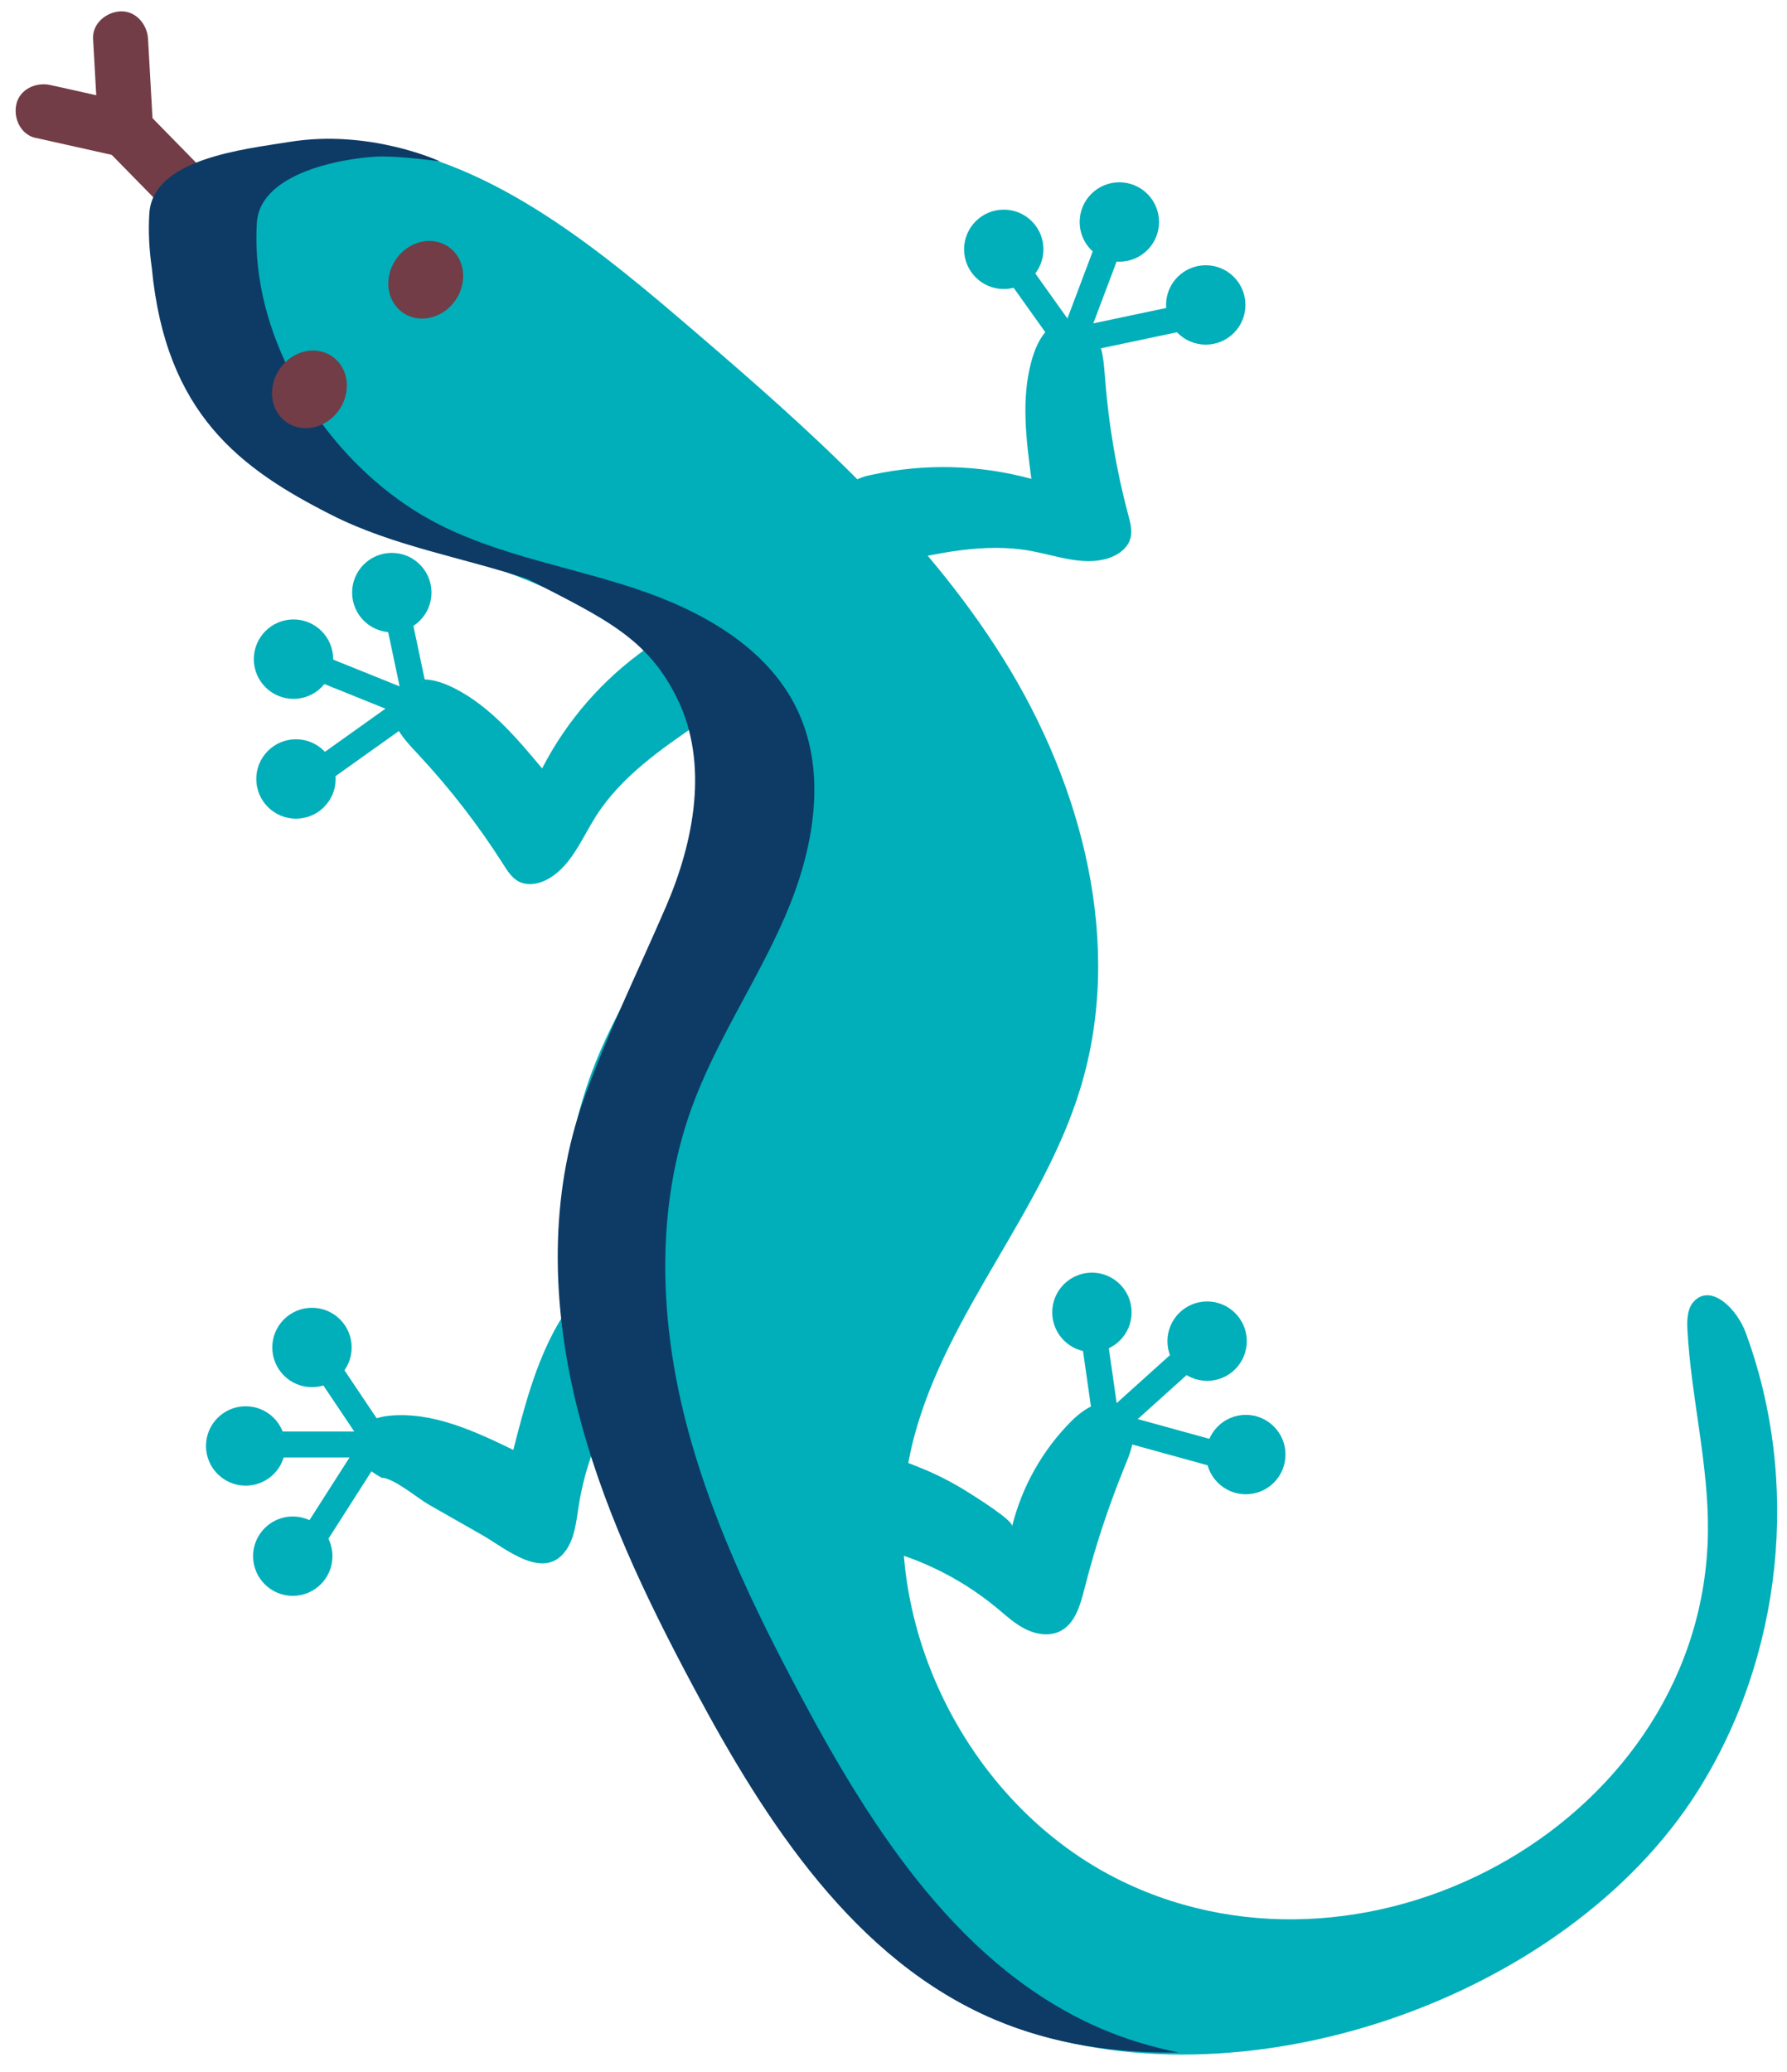 <svg width="88" height="102" viewBox="0 0 88 102" fill="none" xmlns="http://www.w3.org/2000/svg">
<path d="M31.973 31.835C31.942 31.857 31.91 31.875 31.879 31.898C29.704 33.415 27.907 35.473 26.696 37.832C25.444 36.333 24.148 34.793 22.409 33.901C21.932 33.658 21.419 33.465 20.883 33.447C19.474 33.402 18.888 34.541 19.501 35.743C19.775 36.279 20.203 36.72 20.613 37.161C22.166 38.827 23.571 40.642 24.791 42.565C24.989 42.88 25.201 43.209 25.525 43.389C25.994 43.645 26.592 43.515 27.052 43.24C28.15 42.583 28.65 41.286 29.335 40.201C30.568 38.255 32.523 36.9 34.423 35.599C34.724 35.392 35.053 35.149 35.125 34.788C35.161 34.604 35.125 34.415 35.08 34.235C34.877 33.424 34.495 32.654 33.959 32.01C33.774 31.785 33.554 31.564 33.274 31.479C32.829 31.339 32.365 31.573 31.969 31.835H31.973Z" fill="#00AFB9"/>
<path d="M14.575 40.304C15.654 40.304 16.529 39.429 16.529 38.35C16.529 37.271 15.654 36.396 14.575 36.396C13.495 36.396 12.62 37.271 12.62 38.35C12.62 39.429 13.495 40.304 14.575 40.304Z" fill="#00AFB9"/>
<path d="M14.453 34.406C15.533 34.406 16.407 33.531 16.407 32.452C16.407 31.372 15.533 30.497 14.453 30.497C13.374 30.497 12.499 31.372 12.499 32.452C12.499 33.531 13.374 34.406 14.453 34.406Z" fill="#00AFB9"/>
<path d="M19.294 31.128C20.373 31.128 21.248 30.253 21.248 29.174C21.248 28.094 20.373 27.22 19.294 27.22C18.214 27.22 17.34 28.094 17.34 29.174C17.34 30.253 18.214 31.128 19.294 31.128Z" fill="#00AFB9"/>
<path d="M20.204 30.087L18.953 30.351L20.022 35.417L21.273 35.153L20.204 30.087Z" fill="#00AFB9"/>
<path d="M16.134 32.364L15.656 33.55L20.459 35.485L20.937 34.299L16.134 32.364Z" fill="#00AFB9"/>
<path d="M19.842 34.276L15.625 37.282L16.367 38.323L20.584 35.318L19.842 34.276Z" fill="#00AFB9"/>
<path d="M28.223 64.182C27.903 64.497 27.646 64.889 27.421 65.285C26.363 67.167 25.814 69.288 25.278 71.382C23.36 70.454 21.316 69.5 19.19 69.698C18.393 69.77 17.466 70.171 17.376 70.963C17.281 71.765 18.087 72.35 18.785 72.751C19.37 72.751 20.577 73.768 21.104 74.07C21.986 74.574 22.869 75.074 23.752 75.578C24.882 76.222 26.809 77.897 27.894 76.294C28.308 75.682 28.376 74.907 28.493 74.174C28.794 72.224 29.51 70.337 30.578 68.676C31.118 67.829 31.775 66.983 31.847 65.983C31.897 65.254 31.6 64.497 31.041 64.029C30.483 63.561 29.659 63.408 28.979 63.678C28.691 63.79 28.443 63.97 28.223 64.182Z" fill="#00AFB9"/>
<path d="M14.417 78.568C15.496 78.568 16.371 77.693 16.371 76.614C16.371 75.535 15.496 74.66 14.417 74.66C13.338 74.66 12.463 75.535 12.463 76.614C12.463 77.693 13.338 78.568 14.417 78.568Z" fill="#00AFB9"/>
<path d="M12.098 73.142C13.178 73.142 14.053 72.268 14.053 71.188C14.053 70.109 13.178 69.234 12.098 69.234C11.019 69.234 10.144 70.109 10.144 71.188C10.144 72.268 11.019 73.142 12.098 73.142Z" fill="#00AFB9"/>
<path d="M15.363 68.293C16.442 68.293 17.317 67.418 17.317 66.339C17.317 65.26 16.442 64.385 15.363 64.385C14.284 64.385 13.409 65.26 13.409 66.339C13.409 67.418 14.284 68.293 15.363 68.293Z" fill="#00AFB9"/>
<path d="M16.549 66.845L15.487 67.558L18.372 71.858L19.434 71.145L16.549 66.845Z" fill="#00AFB9"/>
<path d="M18.803 70.477H13.625V71.756H18.803V70.477Z" fill="#00AFB9"/>
<path d="M17.775 70.875L14.986 75.238L16.063 75.927L18.852 71.564L17.775 70.875Z" fill="#00AFB9"/>
<path d="M1.751 6.786L5.317 7.583L5.83 7.696C6.258 7.79 6.659 7.723 7.01 7.453C7.33 7.205 7.564 6.813 7.542 6.39C7.469 5.084 7.393 3.778 7.321 2.468L7.289 1.905C7.249 1.207 6.695 0.527 5.934 0.559C5.236 0.59 4.543 1.153 4.583 1.91C4.655 3.216 4.732 4.521 4.804 5.832L4.835 6.394L6.546 5.093L2.98 4.296L2.467 4.184C1.778 4.03 0.972 4.391 0.805 5.129C0.648 5.814 1.013 6.624 1.751 6.791V6.786Z" fill="#723D46"/>
<path d="M5.232 7.349C6.709 8.857 8.186 10.361 9.658 11.87L10.28 12.505C10.775 13.009 11.698 13.04 12.189 12.505C12.679 11.969 12.715 11.136 12.189 10.595C10.712 9.087 9.235 7.583 7.762 6.075L7.141 5.44C6.646 4.936 5.723 4.904 5.232 5.44C4.741 5.976 4.705 6.809 5.232 7.349Z" fill="#723D46"/>
<path d="M7.956 13.23C7.83 14.058 7.852 14.968 8.05 15.949C8.897 20.128 12.576 23.167 16.434 24.973C20.298 26.778 24.535 27.701 28.326 29.642C30.798 30.907 33.157 32.722 34.189 35.302C35.314 38.125 34.643 41.358 33.428 44.141C32.212 46.923 30.469 49.458 29.339 52.277C25.228 62.52 29.83 74.056 35.022 83.796C38.471 90.271 42.712 97.034 49.57 99.645C61.056 104.022 77.117 98.448 83.597 88.19C87.793 81.549 88.689 72.935 85.952 65.573C85.546 64.484 84.326 63.227 83.471 64.015C83.083 64.371 83.07 64.961 83.097 65.488C83.281 68.824 84.15 72.111 84.106 75.452C83.916 89.501 67.648 98.61 55.27 92.626C47.395 88.821 42.762 79.144 45.027 70.697C46.67 64.565 51.371 59.63 53.212 53.551C55.356 46.486 53.312 38.674 49.394 32.411C45.477 26.148 39.862 21.168 34.256 16.359C29.713 12.46 24.391 7.957 18.235 7.11C13.692 6.485 8.64 8.709 7.951 13.23H7.956Z" fill="#00AFB9"/>
<path d="M54.289 99.902C47.391 96.975 43.014 90.203 39.484 83.598C37.088 79.122 34.873 74.498 33.666 69.567C32.464 64.637 32.329 59.333 34.054 54.56C35.247 51.26 37.273 48.324 38.669 45.1C40.06 41.876 40.772 38.071 39.245 34.91C37.768 31.848 34.517 30.052 31.293 28.98C28.07 27.909 24.648 27.355 21.617 25.819C17.169 23.568 13.526 18.728 12.769 13.639C12.639 12.757 12.594 11.866 12.648 10.979C12.814 8.259 17.662 7.704 18.809 7.704C19.957 7.704 21.662 7.944 21.662 7.944C21.662 7.944 18.214 6.337 14.237 6.989C12.067 7.345 7.524 7.795 7.353 10.51C7.299 11.397 7.344 12.289 7.474 13.171C8.155 20.407 11.873 23.095 16.322 25.351C19.352 26.887 22.774 27.44 25.998 28.512C29.709 30.43 31.897 31.38 33.374 34.442C34.9 37.603 34.189 41.408 32.797 44.632C31.406 47.855 29.952 50.787 28.758 54.092C27.034 58.865 27.169 64.169 28.371 69.099C29.573 74.03 31.793 78.654 34.189 83.13C37.719 89.735 42.1 96.512 48.993 99.434C51.866 100.65 54.933 101.086 58.044 101.05C56.765 100.789 55.509 100.42 54.289 99.902Z" fill="#0D3B66"/>
<path d="M42.807 23.406C42.843 23.397 42.879 23.388 42.915 23.379C45.504 22.807 48.232 22.875 50.79 23.577C50.533 21.641 50.277 19.642 50.799 17.759C50.943 17.246 51.146 16.733 51.497 16.328C52.42 15.261 53.654 15.603 54.126 16.863C54.338 17.426 54.37 18.043 54.419 18.642C54.595 20.916 54.977 23.172 55.567 25.378C55.662 25.738 55.765 26.116 55.675 26.477C55.545 26.994 55.045 27.346 54.532 27.499C53.302 27.863 52.01 27.35 50.749 27.12C48.484 26.711 46.161 27.233 43.919 27.751C43.563 27.832 43.162 27.909 42.847 27.719C42.69 27.625 42.572 27.467 42.469 27.314C42.005 26.616 41.703 25.815 41.591 24.982C41.55 24.689 41.537 24.383 41.663 24.117C41.866 23.694 42.347 23.509 42.811 23.397L42.807 23.406Z" fill="#00AFB9"/>
<path d="M59.377 16.967C60.456 16.967 61.331 16.092 61.331 15.013C61.331 13.934 60.456 13.059 59.377 13.059C58.297 13.059 57.422 13.934 57.422 15.013C57.422 16.092 58.297 16.967 59.377 16.967Z" fill="#00AFB9"/>
<path d="M55.122 12.883C56.201 12.883 57.076 12.008 57.076 10.929C57.076 9.85 56.201 8.975 55.122 8.975C54.042 8.975 53.167 9.85 53.167 10.929C53.167 12.008 54.042 12.883 55.122 12.883Z" fill="#00AFB9"/>
<path d="M49.43 14.229C50.51 14.229 51.384 13.354 51.384 12.275C51.384 11.196 50.51 10.321 49.43 10.321C48.351 10.321 47.476 11.196 47.476 12.275C47.476 13.354 48.351 14.229 49.43 14.229Z" fill="#00AFB9"/>
<path d="M50.522 12.816L49.481 13.558L52.486 17.774L53.528 17.032L50.522 12.816Z" fill="#00AFB9"/>
<path d="M53.913 12.103L52.086 16.948L53.282 17.399L55.109 12.554L53.913 12.103Z" fill="#00AFB9"/>
<path d="M57.889 15.065L52.823 16.134L53.087 17.386L58.153 16.316L57.889 15.065Z" fill="#00AFB9"/>
<path d="M42.775 71.477C43.586 71.553 44.482 71.931 45.171 72.201C46.058 72.548 46.909 72.98 47.715 73.494C47.976 73.66 49.912 74.858 49.84 75.146C50.322 73.192 51.348 71.373 52.771 69.955C53.397 69.329 54.338 68.748 55.117 69.171C55.617 69.446 55.847 70.063 55.824 70.635C55.802 71.206 55.572 71.742 55.356 72.273C54.568 74.214 53.91 76.213 53.397 78.244C53.194 79.041 52.938 79.946 52.199 80.311C51.673 80.572 51.029 80.468 50.502 80.207C49.975 79.946 49.538 79.541 49.088 79.163C47.233 77.627 44.995 76.56 42.636 76.083C41.938 75.943 41.123 75.772 40.817 75.128C40.7 74.876 40.681 74.588 40.672 74.309C40.654 73.746 40.65 73.174 40.835 72.643C41.186 71.639 41.933 71.395 42.771 71.477H42.775Z" fill="#00AFB9"/>
<path d="M61.349 73.566C62.428 73.566 63.303 72.691 63.303 71.612C63.303 70.532 62.428 69.657 61.349 69.657C60.27 69.657 59.395 70.532 59.395 71.612C59.395 72.691 60.27 73.566 61.349 73.566Z" fill="#00AFB9"/>
<path d="M59.444 67.982C60.523 67.982 61.398 67.107 61.398 66.028C61.398 64.949 60.523 64.074 59.444 64.074C58.365 64.074 57.49 64.949 57.49 66.028C57.49 67.107 58.365 67.982 59.444 67.982Z" fill="#00AFB9"/>
<path d="M53.771 66.564C54.85 66.564 55.725 65.689 55.725 64.61C55.725 63.531 54.85 62.656 53.771 62.656C52.692 62.656 51.817 63.531 51.817 64.61C51.817 65.689 52.692 66.564 53.771 66.564Z" fill="#00AFB9"/>
<path d="M54.492 65.598L53.227 65.779L53.96 70.905L55.226 70.724L54.492 65.598Z" fill="#00AFB9"/>
<path d="M57.83 66.521L53.982 69.986L54.838 70.936L58.686 67.472L57.83 66.521Z" fill="#00AFB9"/>
<path d="M55.008 69.584L54.669 70.817L59.66 72.193L60 70.96L55.008 69.584Z" fill="#00AFB9"/>
<path d="M22.425 14.79C23.047 13.896 22.897 12.716 22.09 12.155C21.284 11.595 20.126 11.865 19.504 12.759C18.883 13.654 19.032 14.833 19.839 15.394C20.645 15.955 21.803 15.684 22.425 14.79Z" fill="#723D46"/>
<path d="M16.697 20.185C17.319 19.291 17.169 18.111 16.363 17.55C15.556 16.989 14.398 17.26 13.777 18.154C13.155 19.049 13.304 20.228 14.111 20.789C14.917 21.349 16.075 21.079 16.697 20.185Z" fill="#723D46"/>
</svg>

